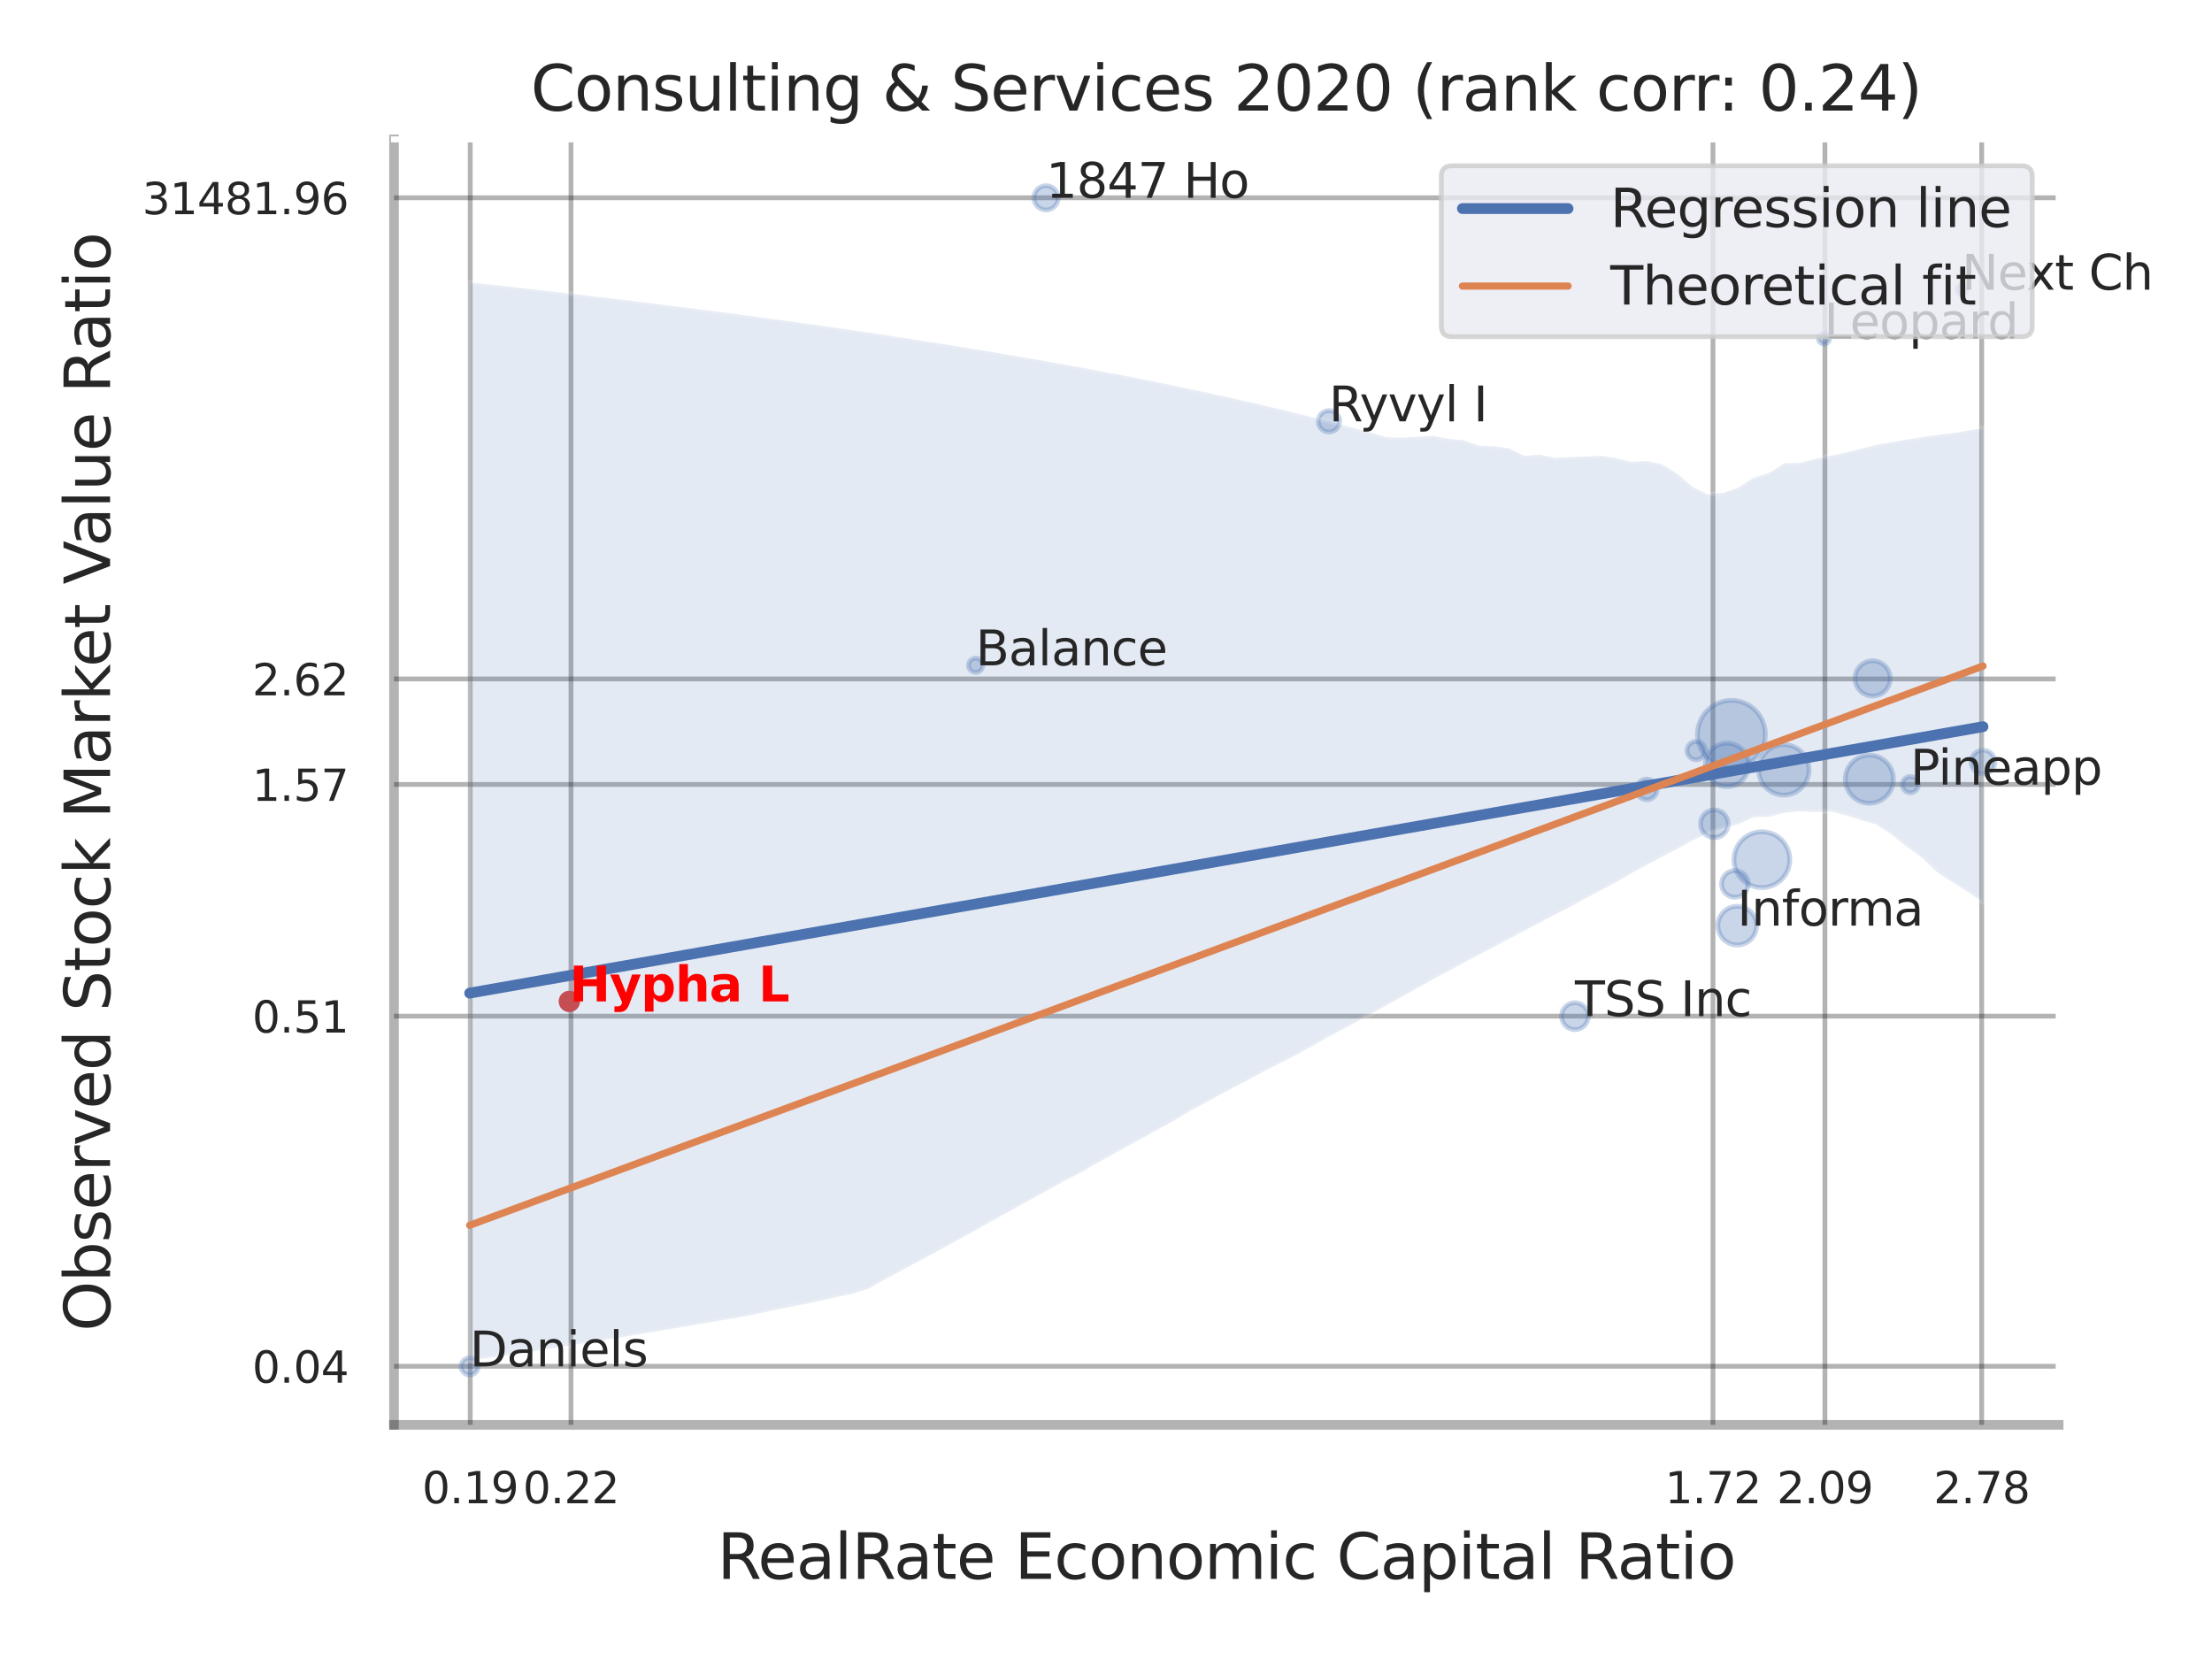 <?xml version="1.0" encoding="utf-8" standalone="no"?>
<!DOCTYPE svg PUBLIC "-//W3C//DTD SVG 1.1//EN"
  "http://www.w3.org/Graphics/SVG/1.1/DTD/svg11.dtd">
<svg xmlns:xlink="http://www.w3.org/1999/xlink" width="460.8pt" height="345.6pt" viewBox="0 0 460.8 345.6" xmlns="http://www.w3.org/2000/svg" version="1.1">
 <defs>
  <style type="text/css">*{stroke-linejoin: round; stroke-linecap: butt}</style>
 </defs>
 <g id="figure_1">
  <g id="patch_1">
   <path d="M 0 345.6 
L 460.8 345.6 
L 460.8 0 
L 0 0 
z
" style="fill: #ffffff"/>
  </g>
  <g id="axes_1">
   <g id="patch_2">
    <path d="M 82.08 296.82 
L 428.859 296.82 
L 428.859 29.04 
L 82.08 29.04 
z
" style="fill: #ffffff"/>
   </g>
   <g id="matplotlib.axis_1">
    <g id="xtick_1">
     <g id="line2d_1">
      <path d="M 97.957 296.82 
L 97.957 29.04 
" clip-path="url(#p40087451d8)" style="fill: none; stroke: #000000; stroke-opacity: 0.3; stroke-linecap: round"/>
     </g>
     <g id="text_1">
      <!-- 0.19 -->
      <g style="fill: #262626" transform="translate(87.937 313.159) scale(0.09 -0.09)">
       <defs>
        <path id="DejaVuSans-30" d="M 2034 4250 
Q 1547 4250 1301 3770 
Q 1056 3291 1056 2328 
Q 1056 1369 1301 889 
Q 1547 409 2034 409 
Q 2525 409 2770 889 
Q 3016 1369 3016 2328 
Q 3016 3291 2770 3770 
Q 2525 4250 2034 4250 
z
M 2034 4750 
Q 2819 4750 3233 4129 
Q 3647 3509 3647 2328 
Q 3647 1150 3233 529 
Q 2819 -91 2034 -91 
Q 1250 -91 836 529 
Q 422 1150 422 2328 
Q 422 3509 836 4129 
Q 1250 4750 2034 4750 
z
" transform="scale(0.016)"/>
        <path id="DejaVuSans-2e" d="M 684 794 
L 1344 794 
L 1344 0 
L 684 0 
L 684 794 
z
" transform="scale(0.016)"/>
        <path id="DejaVuSans-31" d="M 794 531 
L 1825 531 
L 1825 4091 
L 703 3866 
L 703 4441 
L 1819 4666 
L 2450 4666 
L 2450 531 
L 3481 531 
L 3481 0 
L 794 0 
L 794 531 
z
" transform="scale(0.016)"/>
        <path id="DejaVuSans-39" d="M 703 97 
L 703 672 
Q 941 559 1184 500 
Q 1428 441 1663 441 
Q 2288 441 2617 861 
Q 2947 1281 2994 2138 
Q 2813 1869 2534 1725 
Q 2256 1581 1919 1581 
Q 1219 1581 811 2004 
Q 403 2428 403 3163 
Q 403 3881 828 4315 
Q 1253 4750 1959 4750 
Q 2769 4750 3195 4129 
Q 3622 3509 3622 2328 
Q 3622 1225 3098 567 
Q 2575 -91 1691 -91 
Q 1453 -91 1209 -44 
Q 966 3 703 97 
z
M 1959 2075 
Q 2384 2075 2632 2365 
Q 2881 2656 2881 3163 
Q 2881 3666 2632 3958 
Q 2384 4250 1959 4250 
Q 1534 4250 1286 3958 
Q 1038 3666 1038 3163 
Q 1038 2656 1286 2365 
Q 1534 2075 1959 2075 
z
" transform="scale(0.016)"/>
       </defs>
       <use xlink:href="#DejaVuSans-30"/>
       <use xlink:href="#DejaVuSans-2e" x="63.623"/>
       <use xlink:href="#DejaVuSans-31" x="95.41"/>
       <use xlink:href="#DejaVuSans-39" x="159.033"/>
      </g>
     </g>
    </g>
    <g id="xtick_2">
     <g id="line2d_2">
      <path d="M 118.948 296.82 
L 118.948 29.04 
" clip-path="url(#p40087451d8)" style="fill: none; stroke: #000000; stroke-opacity: 0.3; stroke-linecap: round"/>
     </g>
     <g id="text_2">
      <!-- 0.22 -->
      <g style="fill: #262626" transform="translate(108.928 313.159) scale(0.09 -0.09)">
       <defs>
        <path id="DejaVuSans-32" d="M 1228 531 
L 3431 531 
L 3431 0 
L 469 0 
L 469 531 
Q 828 903 1448 1529 
Q 2069 2156 2228 2338 
Q 2531 2678 2651 2914 
Q 2772 3150 2772 3378 
Q 2772 3750 2511 3984 
Q 2250 4219 1831 4219 
Q 1534 4219 1204 4116 
Q 875 4013 500 3803 
L 500 4441 
Q 881 4594 1212 4672 
Q 1544 4750 1819 4750 
Q 2544 4750 2975 4387 
Q 3406 4025 3406 3419 
Q 3406 3131 3298 2873 
Q 3191 2616 2906 2266 
Q 2828 2175 2409 1742 
Q 1991 1309 1228 531 
z
" transform="scale(0.016)"/>
       </defs>
       <use xlink:href="#DejaVuSans-30"/>
       <use xlink:href="#DejaVuSans-2e" x="63.623"/>
       <use xlink:href="#DejaVuSans-32" x="95.41"/>
       <use xlink:href="#DejaVuSans-32" x="159.033"/>
      </g>
     </g>
    </g>
    <g id="xtick_3">
     <g id="line2d_3">
      <path d="M 356.843 296.82 
L 356.843 29.04 
" clip-path="url(#p40087451d8)" style="fill: none; stroke: #000000; stroke-opacity: 0.3; stroke-linecap: round"/>
     </g>
     <g id="text_3">
      <!-- 1.72 -->
      <g style="fill: #262626" transform="translate(346.824 313.159) scale(0.09 -0.09)">
       <defs>
        <path id="DejaVuSans-37" d="M 525 4666 
L 3525 4666 
L 3525 4397 
L 1831 0 
L 1172 0 
L 2766 4134 
L 525 4134 
L 525 4666 
z
" transform="scale(0.016)"/>
       </defs>
       <use xlink:href="#DejaVuSans-31"/>
       <use xlink:href="#DejaVuSans-2e" x="63.623"/>
       <use xlink:href="#DejaVuSans-37" x="95.41"/>
       <use xlink:href="#DejaVuSans-32" x="159.033"/>
      </g>
     </g>
    </g>
    <g id="xtick_4">
     <g id="line2d_4">
      <path d="M 380.166 296.82 
L 380.166 29.04 
" clip-path="url(#p40087451d8)" style="fill: none; stroke: #000000; stroke-opacity: 0.3; stroke-linecap: round"/>
     </g>
     <g id="text_4">
      <!-- 2.09 -->
      <g style="fill: #262626" transform="translate(370.147 313.159) scale(0.09 -0.09)">
       <use xlink:href="#DejaVuSans-32"/>
       <use xlink:href="#DejaVuSans-2e" x="63.623"/>
       <use xlink:href="#DejaVuSans-30" x="95.41"/>
       <use xlink:href="#DejaVuSans-39" x="159.033"/>
      </g>
     </g>
    </g>
    <g id="xtick_5">
     <g id="line2d_5">
      <path d="M 412.818 296.82 
L 412.818 29.04 
" clip-path="url(#p40087451d8)" style="fill: none; stroke: #000000; stroke-opacity: 0.3; stroke-linecap: round"/>
     </g>
     <g id="text_5">
      <!-- 2.78 -->
      <g style="fill: #262626" transform="translate(402.799 313.159) scale(0.09 -0.09)">
       <defs>
        <path id="DejaVuSans-38" d="M 2034 2216 
Q 1584 2216 1326 1975 
Q 1069 1734 1069 1313 
Q 1069 891 1326 650 
Q 1584 409 2034 409 
Q 2484 409 2743 651 
Q 3003 894 3003 1313 
Q 3003 1734 2745 1975 
Q 2488 2216 2034 2216 
z
M 1403 2484 
Q 997 2584 770 2862 
Q 544 3141 544 3541 
Q 544 4100 942 4425 
Q 1341 4750 2034 4750 
Q 2731 4750 3128 4425 
Q 3525 4100 3525 3541 
Q 3525 3141 3298 2862 
Q 3072 2584 2669 2484 
Q 3125 2378 3379 2068 
Q 3634 1759 3634 1313 
Q 3634 634 3220 271 
Q 2806 -91 2034 -91 
Q 1263 -91 848 271 
Q 434 634 434 1313 
Q 434 1759 690 2068 
Q 947 2378 1403 2484 
z
M 1172 3481 
Q 1172 3119 1398 2916 
Q 1625 2713 2034 2713 
Q 2441 2713 2670 2916 
Q 2900 3119 2900 3481 
Q 2900 3844 2670 4047 
Q 2441 4250 2034 4250 
Q 1625 4250 1398 4047 
Q 1172 3844 1172 3481 
z
" transform="scale(0.016)"/>
       </defs>
       <use xlink:href="#DejaVuSans-32"/>
       <use xlink:href="#DejaVuSans-2e" x="63.623"/>
       <use xlink:href="#DejaVuSans-37" x="95.41"/>
       <use xlink:href="#DejaVuSans-38" x="159.033"/>
      </g>
     </g>
    </g>
    <g id="xtick_6"/>
    <g id="xtick_7"/>
    <g id="xtick_8"/>
    <g id="text_6">
     <!-- RealRate Economic Capital Ratio -->
     <g style="fill: #262626" transform="translate(149.416 328.908) scale(0.13 -0.13)">
      <defs>
       <path id="DejaVuSans-52" d="M 2841 2188 
Q 3044 2119 3236 1894 
Q 3428 1669 3622 1275 
L 4263 0 
L 3584 0 
L 2988 1197 
Q 2756 1666 2539 1819 
Q 2322 1972 1947 1972 
L 1259 1972 
L 1259 0 
L 628 0 
L 628 4666 
L 2053 4666 
Q 2853 4666 3247 4331 
Q 3641 3997 3641 3322 
Q 3641 2881 3436 2590 
Q 3231 2300 2841 2188 
z
M 1259 4147 
L 1259 2491 
L 2053 2491 
Q 2509 2491 2742 2702 
Q 2975 2913 2975 3322 
Q 2975 3731 2742 3939 
Q 2509 4147 2053 4147 
L 1259 4147 
z
" transform="scale(0.016)"/>
       <path id="DejaVuSans-65" d="M 3597 1894 
L 3597 1613 
L 953 1613 
Q 991 1019 1311 708 
Q 1631 397 2203 397 
Q 2534 397 2845 478 
Q 3156 559 3463 722 
L 3463 178 
Q 3153 47 2828 -22 
Q 2503 -91 2169 -91 
Q 1331 -91 842 396 
Q 353 884 353 1716 
Q 353 2575 817 3079 
Q 1281 3584 2069 3584 
Q 2775 3584 3186 3129 
Q 3597 2675 3597 1894 
z
M 3022 2063 
Q 3016 2534 2758 2815 
Q 2500 3097 2075 3097 
Q 1594 3097 1305 2825 
Q 1016 2553 972 2059 
L 3022 2063 
z
" transform="scale(0.016)"/>
       <path id="DejaVuSans-61" d="M 2194 1759 
Q 1497 1759 1228 1600 
Q 959 1441 959 1056 
Q 959 750 1161 570 
Q 1363 391 1709 391 
Q 2188 391 2477 730 
Q 2766 1069 2766 1631 
L 2766 1759 
L 2194 1759 
z
M 3341 1997 
L 3341 0 
L 2766 0 
L 2766 531 
Q 2569 213 2275 61 
Q 1981 -91 1556 -91 
Q 1019 -91 701 211 
Q 384 513 384 1019 
Q 384 1609 779 1909 
Q 1175 2209 1959 2209 
L 2766 2209 
L 2766 2266 
Q 2766 2663 2505 2880 
Q 2244 3097 1772 3097 
Q 1472 3097 1187 3025 
Q 903 2953 641 2809 
L 641 3341 
Q 956 3463 1253 3523 
Q 1550 3584 1831 3584 
Q 2591 3584 2966 3190 
Q 3341 2797 3341 1997 
z
" transform="scale(0.016)"/>
       <path id="DejaVuSans-6c" d="M 603 4863 
L 1178 4863 
L 1178 0 
L 603 0 
L 603 4863 
z
" transform="scale(0.016)"/>
       <path id="DejaVuSans-74" d="M 1172 4494 
L 1172 3500 
L 2356 3500 
L 2356 3053 
L 1172 3053 
L 1172 1153 
Q 1172 725 1289 603 
Q 1406 481 1766 481 
L 2356 481 
L 2356 0 
L 1766 0 
Q 1100 0 847 248 
Q 594 497 594 1153 
L 594 3053 
L 172 3053 
L 172 3500 
L 594 3500 
L 594 4494 
L 1172 4494 
z
" transform="scale(0.016)"/>
       <path id="DejaVuSans-20" transform="scale(0.016)"/>
       <path id="DejaVuSans-45" d="M 628 4666 
L 3578 4666 
L 3578 4134 
L 1259 4134 
L 1259 2753 
L 3481 2753 
L 3481 2222 
L 1259 2222 
L 1259 531 
L 3634 531 
L 3634 0 
L 628 0 
L 628 4666 
z
" transform="scale(0.016)"/>
       <path id="DejaVuSans-63" d="M 3122 3366 
L 3122 2828 
Q 2878 2963 2633 3030 
Q 2388 3097 2138 3097 
Q 1578 3097 1268 2742 
Q 959 2388 959 1747 
Q 959 1106 1268 751 
Q 1578 397 2138 397 
Q 2388 397 2633 464 
Q 2878 531 3122 666 
L 3122 134 
Q 2881 22 2623 -34 
Q 2366 -91 2075 -91 
Q 1284 -91 818 406 
Q 353 903 353 1747 
Q 353 2603 823 3093 
Q 1294 3584 2113 3584 
Q 2378 3584 2631 3529 
Q 2884 3475 3122 3366 
z
" transform="scale(0.016)"/>
       <path id="DejaVuSans-6f" d="M 1959 3097 
Q 1497 3097 1228 2736 
Q 959 2375 959 1747 
Q 959 1119 1226 758 
Q 1494 397 1959 397 
Q 2419 397 2687 759 
Q 2956 1122 2956 1747 
Q 2956 2369 2687 2733 
Q 2419 3097 1959 3097 
z
M 1959 3584 
Q 2709 3584 3137 3096 
Q 3566 2609 3566 1747 
Q 3566 888 3137 398 
Q 2709 -91 1959 -91 
Q 1206 -91 779 398 
Q 353 888 353 1747 
Q 353 2609 779 3096 
Q 1206 3584 1959 3584 
z
" transform="scale(0.016)"/>
       <path id="DejaVuSans-6e" d="M 3513 2113 
L 3513 0 
L 2938 0 
L 2938 2094 
Q 2938 2591 2744 2837 
Q 2550 3084 2163 3084 
Q 1697 3084 1428 2787 
Q 1159 2491 1159 1978 
L 1159 0 
L 581 0 
L 581 3500 
L 1159 3500 
L 1159 2956 
Q 1366 3272 1645 3428 
Q 1925 3584 2291 3584 
Q 2894 3584 3203 3211 
Q 3513 2838 3513 2113 
z
" transform="scale(0.016)"/>
       <path id="DejaVuSans-6d" d="M 3328 2828 
Q 3544 3216 3844 3400 
Q 4144 3584 4550 3584 
Q 5097 3584 5394 3201 
Q 5691 2819 5691 2113 
L 5691 0 
L 5113 0 
L 5113 2094 
Q 5113 2597 4934 2840 
Q 4756 3084 4391 3084 
Q 3944 3084 3684 2787 
Q 3425 2491 3425 1978 
L 3425 0 
L 2847 0 
L 2847 2094 
Q 2847 2600 2669 2842 
Q 2491 3084 2119 3084 
Q 1678 3084 1418 2786 
Q 1159 2488 1159 1978 
L 1159 0 
L 581 0 
L 581 3500 
L 1159 3500 
L 1159 2956 
Q 1356 3278 1631 3431 
Q 1906 3584 2284 3584 
Q 2666 3584 2933 3390 
Q 3200 3197 3328 2828 
z
" transform="scale(0.016)"/>
       <path id="DejaVuSans-69" d="M 603 3500 
L 1178 3500 
L 1178 0 
L 603 0 
L 603 3500 
z
M 603 4863 
L 1178 4863 
L 1178 4134 
L 603 4134 
L 603 4863 
z
" transform="scale(0.016)"/>
       <path id="DejaVuSans-43" d="M 4122 4306 
L 4122 3641 
Q 3803 3938 3442 4084 
Q 3081 4231 2675 4231 
Q 1875 4231 1450 3742 
Q 1025 3253 1025 2328 
Q 1025 1406 1450 917 
Q 1875 428 2675 428 
Q 3081 428 3442 575 
Q 3803 722 4122 1019 
L 4122 359 
Q 3791 134 3420 21 
Q 3050 -91 2638 -91 
Q 1578 -91 968 557 
Q 359 1206 359 2328 
Q 359 3453 968 4101 
Q 1578 4750 2638 4750 
Q 3056 4750 3426 4639 
Q 3797 4528 4122 4306 
z
" transform="scale(0.016)"/>
       <path id="DejaVuSans-70" d="M 1159 525 
L 1159 -1331 
L 581 -1331 
L 581 3500 
L 1159 3500 
L 1159 2969 
Q 1341 3281 1617 3432 
Q 1894 3584 2278 3584 
Q 2916 3584 3314 3078 
Q 3713 2572 3713 1747 
Q 3713 922 3314 415 
Q 2916 -91 2278 -91 
Q 1894 -91 1617 61 
Q 1341 213 1159 525 
z
M 3116 1747 
Q 3116 2381 2855 2742 
Q 2594 3103 2138 3103 
Q 1681 3103 1420 2742 
Q 1159 2381 1159 1747 
Q 1159 1113 1420 752 
Q 1681 391 2138 391 
Q 2594 391 2855 752 
Q 3116 1113 3116 1747 
z
" transform="scale(0.016)"/>
      </defs>
      <use xlink:href="#DejaVuSans-52"/>
      <use xlink:href="#DejaVuSans-65" x="64.982"/>
      <use xlink:href="#DejaVuSans-61" x="126.506"/>
      <use xlink:href="#DejaVuSans-6c" x="187.785"/>
      <use xlink:href="#DejaVuSans-52" x="215.568"/>
      <use xlink:href="#DejaVuSans-61" x="282.801"/>
      <use xlink:href="#DejaVuSans-74" x="344.08"/>
      <use xlink:href="#DejaVuSans-65" x="383.289"/>
      <use xlink:href="#DejaVuSans-20" x="444.812"/>
      <use xlink:href="#DejaVuSans-45" x="476.6"/>
      <use xlink:href="#DejaVuSans-63" x="539.783"/>
      <use xlink:href="#DejaVuSans-6f" x="594.764"/>
      <use xlink:href="#DejaVuSans-6e" x="655.945"/>
      <use xlink:href="#DejaVuSans-6f" x="719.324"/>
      <use xlink:href="#DejaVuSans-6d" x="780.506"/>
      <use xlink:href="#DejaVuSans-69" x="877.918"/>
      <use xlink:href="#DejaVuSans-63" x="905.701"/>
      <use xlink:href="#DejaVuSans-20" x="960.682"/>
      <use xlink:href="#DejaVuSans-43" x="992.469"/>
      <use xlink:href="#DejaVuSans-61" x="1062.293"/>
      <use xlink:href="#DejaVuSans-70" x="1123.572"/>
      <use xlink:href="#DejaVuSans-69" x="1187.049"/>
      <use xlink:href="#DejaVuSans-74" x="1214.832"/>
      <use xlink:href="#DejaVuSans-61" x="1254.041"/>
      <use xlink:href="#DejaVuSans-6c" x="1315.32"/>
      <use xlink:href="#DejaVuSans-20" x="1343.104"/>
      <use xlink:href="#DejaVuSans-52" x="1374.891"/>
      <use xlink:href="#DejaVuSans-61" x="1442.123"/>
      <use xlink:href="#DejaVuSans-74" x="1503.402"/>
      <use xlink:href="#DejaVuSans-69" x="1542.611"/>
      <use xlink:href="#DejaVuSans-6f" x="1570.395"/>
     </g>
    </g>
   </g>
   <g id="matplotlib.axis_2">
    <g id="ytick_1">
     <g id="line2d_6">
      <path d="M 82.08 284.622 
L 428.859 284.622 
" clip-path="url(#p40087451d8)" style="fill: none; stroke: #000000; stroke-opacity: 0.3; stroke-linecap: round"/>
     </g>
     <g id="text_7">
      <!-- 0.04 -->
      <g style="fill: #262626" transform="translate(52.541 288.041) scale(0.09 -0.09)">
       <defs>
        <path id="DejaVuSans-34" d="M 2419 4116 
L 825 1625 
L 2419 1625 
L 2419 4116 
z
M 2253 4666 
L 3047 4666 
L 3047 1625 
L 3713 1625 
L 3713 1100 
L 3047 1100 
L 3047 0 
L 2419 0 
L 2419 1100 
L 313 1100 
L 313 1709 
L 2253 4666 
z
" transform="scale(0.016)"/>
       </defs>
       <use xlink:href="#DejaVuSans-30"/>
       <use xlink:href="#DejaVuSans-2e" x="63.623"/>
       <use xlink:href="#DejaVuSans-30" x="95.41"/>
       <use xlink:href="#DejaVuSans-34" x="159.033"/>
      </g>
     </g>
    </g>
    <g id="ytick_2">
     <g id="line2d_7">
      <path d="M 82.08 211.681 
L 428.859 211.681 
" clip-path="url(#p40087451d8)" style="fill: none; stroke: #000000; stroke-opacity: 0.3; stroke-linecap: round"/>
     </g>
     <g id="text_8">
      <!-- 0.51 -->
      <g style="fill: #262626" transform="translate(52.541 215.101) scale(0.09 -0.09)">
       <defs>
        <path id="DejaVuSans-35" d="M 691 4666 
L 3169 4666 
L 3169 4134 
L 1269 4134 
L 1269 2991 
Q 1406 3038 1543 3061 
Q 1681 3084 1819 3084 
Q 2600 3084 3056 2656 
Q 3513 2228 3513 1497 
Q 3513 744 3044 326 
Q 2575 -91 1722 -91 
Q 1428 -91 1123 -41 
Q 819 9 494 109 
L 494 744 
Q 775 591 1075 516 
Q 1375 441 1709 441 
Q 2250 441 2565 725 
Q 2881 1009 2881 1497 
Q 2881 1984 2565 2268 
Q 2250 2553 1709 2553 
Q 1456 2553 1204 2497 
Q 953 2441 691 2322 
L 691 4666 
z
" transform="scale(0.016)"/>
       </defs>
       <use xlink:href="#DejaVuSans-30"/>
       <use xlink:href="#DejaVuSans-2e" x="63.623"/>
       <use xlink:href="#DejaVuSans-35" x="95.41"/>
       <use xlink:href="#DejaVuSans-31" x="159.033"/>
      </g>
     </g>
    </g>
    <g id="ytick_3">
     <g id="line2d_8">
      <path d="M 82.08 163.414 
L 428.859 163.414 
" clip-path="url(#p40087451d8)" style="fill: none; stroke: #000000; stroke-opacity: 0.3; stroke-linecap: round"/>
     </g>
     <g id="text_9">
      <!-- 1.57 -->
      <g style="fill: #262626" transform="translate(52.541 166.833) scale(0.09 -0.09)">
       <use xlink:href="#DejaVuSans-31"/>
       <use xlink:href="#DejaVuSans-2e" x="63.623"/>
       <use xlink:href="#DejaVuSans-35" x="95.41"/>
       <use xlink:href="#DejaVuSans-37" x="159.033"/>
      </g>
     </g>
    </g>
    <g id="ytick_4">
     <g id="line2d_9">
      <path d="M 82.08 141.435 
L 428.859 141.435 
" clip-path="url(#p40087451d8)" style="fill: none; stroke: #000000; stroke-opacity: 0.3; stroke-linecap: round"/>
     </g>
     <g id="text_10">
      <!-- 2.62 -->
      <g style="fill: #262626" transform="translate(52.541 144.854) scale(0.09 -0.09)">
       <defs>
        <path id="DejaVuSans-36" d="M 2113 2584 
Q 1688 2584 1439 2293 
Q 1191 2003 1191 1497 
Q 1191 994 1439 701 
Q 1688 409 2113 409 
Q 2538 409 2786 701 
Q 3034 994 3034 1497 
Q 3034 2003 2786 2293 
Q 2538 2584 2113 2584 
z
M 3366 4563 
L 3366 3988 
Q 3128 4100 2886 4159 
Q 2644 4219 2406 4219 
Q 1781 4219 1451 3797 
Q 1122 3375 1075 2522 
Q 1259 2794 1537 2939 
Q 1816 3084 2150 3084 
Q 2853 3084 3261 2657 
Q 3669 2231 3669 1497 
Q 3669 778 3244 343 
Q 2819 -91 2113 -91 
Q 1303 -91 875 529 
Q 447 1150 447 2328 
Q 447 3434 972 4092 
Q 1497 4750 2381 4750 
Q 2619 4750 2861 4703 
Q 3103 4656 3366 4563 
z
" transform="scale(0.016)"/>
       </defs>
       <use xlink:href="#DejaVuSans-32"/>
       <use xlink:href="#DejaVuSans-2e" x="63.623"/>
       <use xlink:href="#DejaVuSans-36" x="95.41"/>
       <use xlink:href="#DejaVuSans-32" x="159.033"/>
      </g>
     </g>
    </g>
    <g id="ytick_5">
     <g id="line2d_10">
      <path d="M 82.08 41.203 
L 428.859 41.203 
" clip-path="url(#p40087451d8)" style="fill: none; stroke: #000000; stroke-opacity: 0.3; stroke-linecap: round"/>
     </g>
     <g id="text_11">
      <!-- 31481.96 -->
      <g style="fill: #262626" transform="translate(29.636 44.622) scale(0.09 -0.09)">
       <defs>
        <path id="DejaVuSans-33" d="M 2597 2516 
Q 3050 2419 3304 2112 
Q 3559 1806 3559 1356 
Q 3559 666 3084 287 
Q 2609 -91 1734 -91 
Q 1441 -91 1130 -33 
Q 819 25 488 141 
L 488 750 
Q 750 597 1062 519 
Q 1375 441 1716 441 
Q 2309 441 2620 675 
Q 2931 909 2931 1356 
Q 2931 1769 2642 2001 
Q 2353 2234 1838 2234 
L 1294 2234 
L 1294 2753 
L 1863 2753 
Q 2328 2753 2575 2939 
Q 2822 3125 2822 3475 
Q 2822 3834 2567 4026 
Q 2313 4219 1838 4219 
Q 1578 4219 1281 4162 
Q 984 4106 628 3988 
L 628 4550 
Q 988 4650 1302 4700 
Q 1616 4750 1894 4750 
Q 2613 4750 3031 4423 
Q 3450 4097 3450 3541 
Q 3450 3153 3228 2886 
Q 3006 2619 2597 2516 
z
" transform="scale(0.016)"/>
       </defs>
       <use xlink:href="#DejaVuSans-33"/>
       <use xlink:href="#DejaVuSans-31" x="63.623"/>
       <use xlink:href="#DejaVuSans-34" x="127.246"/>
       <use xlink:href="#DejaVuSans-38" x="190.869"/>
       <use xlink:href="#DejaVuSans-31" x="254.492"/>
       <use xlink:href="#DejaVuSans-2e" x="318.115"/>
       <use xlink:href="#DejaVuSans-39" x="349.902"/>
       <use xlink:href="#DejaVuSans-36" x="413.525"/>
      </g>
     </g>
    </g>
    <g id="ytick_6"/>
    <g id="ytick_7"/>
    <g id="ytick_8"/>
    <g id="ytick_9"/>
    <g id="text_12">
     <!-- Observed Stock Market Value Ratio -->
     <g style="fill: #262626" transform="translate(22.932 277.332) rotate(-90) scale(0.13 -0.13)">
      <defs>
       <path id="DejaVuSans-4f" d="M 2522 4238 
Q 1834 4238 1429 3725 
Q 1025 3213 1025 2328 
Q 1025 1447 1429 934 
Q 1834 422 2522 422 
Q 3209 422 3611 934 
Q 4013 1447 4013 2328 
Q 4013 3213 3611 3725 
Q 3209 4238 2522 4238 
z
M 2522 4750 
Q 3503 4750 4090 4092 
Q 4678 3434 4678 2328 
Q 4678 1225 4090 567 
Q 3503 -91 2522 -91 
Q 1538 -91 948 565 
Q 359 1222 359 2328 
Q 359 3434 948 4092 
Q 1538 4750 2522 4750 
z
" transform="scale(0.016)"/>
       <path id="DejaVuSans-62" d="M 3116 1747 
Q 3116 2381 2855 2742 
Q 2594 3103 2138 3103 
Q 1681 3103 1420 2742 
Q 1159 2381 1159 1747 
Q 1159 1113 1420 752 
Q 1681 391 2138 391 
Q 2594 391 2855 752 
Q 3116 1113 3116 1747 
z
M 1159 2969 
Q 1341 3281 1617 3432 
Q 1894 3584 2278 3584 
Q 2916 3584 3314 3078 
Q 3713 2572 3713 1747 
Q 3713 922 3314 415 
Q 2916 -91 2278 -91 
Q 1894 -91 1617 61 
Q 1341 213 1159 525 
L 1159 0 
L 581 0 
L 581 4863 
L 1159 4863 
L 1159 2969 
z
" transform="scale(0.016)"/>
       <path id="DejaVuSans-73" d="M 2834 3397 
L 2834 2853 
Q 2591 2978 2328 3040 
Q 2066 3103 1784 3103 
Q 1356 3103 1142 2972 
Q 928 2841 928 2578 
Q 928 2378 1081 2264 
Q 1234 2150 1697 2047 
L 1894 2003 
Q 2506 1872 2764 1633 
Q 3022 1394 3022 966 
Q 3022 478 2636 193 
Q 2250 -91 1575 -91 
Q 1294 -91 989 -36 
Q 684 19 347 128 
L 347 722 
Q 666 556 975 473 
Q 1284 391 1588 391 
Q 1994 391 2212 530 
Q 2431 669 2431 922 
Q 2431 1156 2273 1281 
Q 2116 1406 1581 1522 
L 1381 1569 
Q 847 1681 609 1914 
Q 372 2147 372 2553 
Q 372 3047 722 3315 
Q 1072 3584 1716 3584 
Q 2034 3584 2315 3537 
Q 2597 3491 2834 3397 
z
" transform="scale(0.016)"/>
       <path id="DejaVuSans-72" d="M 2631 2963 
Q 2534 3019 2420 3045 
Q 2306 3072 2169 3072 
Q 1681 3072 1420 2755 
Q 1159 2438 1159 1844 
L 1159 0 
L 581 0 
L 581 3500 
L 1159 3500 
L 1159 2956 
Q 1341 3275 1631 3429 
Q 1922 3584 2338 3584 
Q 2397 3584 2469 3576 
Q 2541 3569 2628 3553 
L 2631 2963 
z
" transform="scale(0.016)"/>
       <path id="DejaVuSans-76" d="M 191 3500 
L 800 3500 
L 1894 563 
L 2988 3500 
L 3597 3500 
L 2284 0 
L 1503 0 
L 191 3500 
z
" transform="scale(0.016)"/>
       <path id="DejaVuSans-64" d="M 2906 2969 
L 2906 4863 
L 3481 4863 
L 3481 0 
L 2906 0 
L 2906 525 
Q 2725 213 2448 61 
Q 2172 -91 1784 -91 
Q 1150 -91 751 415 
Q 353 922 353 1747 
Q 353 2572 751 3078 
Q 1150 3584 1784 3584 
Q 2172 3584 2448 3432 
Q 2725 3281 2906 2969 
z
M 947 1747 
Q 947 1113 1208 752 
Q 1469 391 1925 391 
Q 2381 391 2643 752 
Q 2906 1113 2906 1747 
Q 2906 2381 2643 2742 
Q 2381 3103 1925 3103 
Q 1469 3103 1208 2742 
Q 947 2381 947 1747 
z
" transform="scale(0.016)"/>
       <path id="DejaVuSans-53" d="M 3425 4513 
L 3425 3897 
Q 3066 4069 2747 4153 
Q 2428 4238 2131 4238 
Q 1616 4238 1336 4038 
Q 1056 3838 1056 3469 
Q 1056 3159 1242 3001 
Q 1428 2844 1947 2747 
L 2328 2669 
Q 3034 2534 3370 2195 
Q 3706 1856 3706 1288 
Q 3706 609 3251 259 
Q 2797 -91 1919 -91 
Q 1588 -91 1214 -16 
Q 841 59 441 206 
L 441 856 
Q 825 641 1194 531 
Q 1563 422 1919 422 
Q 2459 422 2753 634 
Q 3047 847 3047 1241 
Q 3047 1584 2836 1778 
Q 2625 1972 2144 2069 
L 1759 2144 
Q 1053 2284 737 2584 
Q 422 2884 422 3419 
Q 422 4038 858 4394 
Q 1294 4750 2059 4750 
Q 2388 4750 2728 4690 
Q 3069 4631 3425 4513 
z
" transform="scale(0.016)"/>
       <path id="DejaVuSans-6b" d="M 581 4863 
L 1159 4863 
L 1159 1991 
L 2875 3500 
L 3609 3500 
L 1753 1863 
L 3688 0 
L 2938 0 
L 1159 1709 
L 1159 0 
L 581 0 
L 581 4863 
z
" transform="scale(0.016)"/>
       <path id="DejaVuSans-4d" d="M 628 4666 
L 1569 4666 
L 2759 1491 
L 3956 4666 
L 4897 4666 
L 4897 0 
L 4281 0 
L 4281 4097 
L 3078 897 
L 2444 897 
L 1241 4097 
L 1241 0 
L 628 0 
L 628 4666 
z
" transform="scale(0.016)"/>
       <path id="DejaVuSans-56" d="M 1831 0 
L 50 4666 
L 709 4666 
L 2188 738 
L 3669 4666 
L 4325 4666 
L 2547 0 
L 1831 0 
z
" transform="scale(0.016)"/>
       <path id="DejaVuSans-75" d="M 544 1381 
L 544 3500 
L 1119 3500 
L 1119 1403 
Q 1119 906 1312 657 
Q 1506 409 1894 409 
Q 2359 409 2629 706 
Q 2900 1003 2900 1516 
L 2900 3500 
L 3475 3500 
L 3475 0 
L 2900 0 
L 2900 538 
Q 2691 219 2414 64 
Q 2138 -91 1772 -91 
Q 1169 -91 856 284 
Q 544 659 544 1381 
z
M 1991 3584 
L 1991 3584 
z
" transform="scale(0.016)"/>
      </defs>
      <use xlink:href="#DejaVuSans-4f"/>
      <use xlink:href="#DejaVuSans-62" x="78.711"/>
      <use xlink:href="#DejaVuSans-73" x="142.188"/>
      <use xlink:href="#DejaVuSans-65" x="194.287"/>
      <use xlink:href="#DejaVuSans-72" x="255.811"/>
      <use xlink:href="#DejaVuSans-76" x="296.924"/>
      <use xlink:href="#DejaVuSans-65" x="356.104"/>
      <use xlink:href="#DejaVuSans-64" x="417.627"/>
      <use xlink:href="#DejaVuSans-20" x="481.104"/>
      <use xlink:href="#DejaVuSans-53" x="512.891"/>
      <use xlink:href="#DejaVuSans-74" x="576.367"/>
      <use xlink:href="#DejaVuSans-6f" x="615.576"/>
      <use xlink:href="#DejaVuSans-63" x="676.758"/>
      <use xlink:href="#DejaVuSans-6b" x="731.738"/>
      <use xlink:href="#DejaVuSans-20" x="789.648"/>
      <use xlink:href="#DejaVuSans-4d" x="821.436"/>
      <use xlink:href="#DejaVuSans-61" x="907.715"/>
      <use xlink:href="#DejaVuSans-72" x="968.994"/>
      <use xlink:href="#DejaVuSans-6b" x="1010.107"/>
      <use xlink:href="#DejaVuSans-65" x="1064.393"/>
      <use xlink:href="#DejaVuSans-74" x="1125.916"/>
      <use xlink:href="#DejaVuSans-20" x="1165.125"/>
      <use xlink:href="#DejaVuSans-56" x="1196.912"/>
      <use xlink:href="#DejaVuSans-61" x="1257.57"/>
      <use xlink:href="#DejaVuSans-6c" x="1318.85"/>
      <use xlink:href="#DejaVuSans-75" x="1346.633"/>
      <use xlink:href="#DejaVuSans-65" x="1410.012"/>
      <use xlink:href="#DejaVuSans-20" x="1471.535"/>
      <use xlink:href="#DejaVuSans-52" x="1503.322"/>
      <use xlink:href="#DejaVuSans-61" x="1570.555"/>
      <use xlink:href="#DejaVuSans-74" x="1631.834"/>
      <use xlink:href="#DejaVuSans-69" x="1671.043"/>
      <use xlink:href="#DejaVuSans-6f" x="1698.826"/>
     </g>
    </g>
   </g>
   <g id="PathCollection_1">
    <path d="M 361.412 186.919 
C 362.15 186.919 362.858 186.626 363.38 186.104 
C 363.902 185.582 364.196 184.873 364.196 184.135 
C 364.196 183.397 363.902 182.689 363.38 182.167 
C 362.858 181.645 362.15 181.351 361.412 181.351 
C 360.674 181.351 359.966 181.645 359.444 182.167 
C 358.922 182.689 358.628 183.397 358.628 184.135 
C 358.628 184.873 358.922 185.582 359.444 186.104 
C 359.966 186.626 360.674 186.919 361.412 186.919 
z
" clip-path="url(#p40087451d8)" style="fill: #4c72b0; fill-opacity: 0.3; stroke: #4c72b0; stroke-opacity: 0.3"/>
    <path d="M 389.423 167.34 
C 390.754 167.34 392.031 166.811 392.972 165.87 
C 393.914 164.929 394.442 163.652 394.442 162.321 
C 394.442 160.99 393.914 159.713 392.972 158.772 
C 392.031 157.83 390.754 157.302 389.423 157.302 
C 388.092 157.302 386.815 157.83 385.874 158.772 
C 384.933 159.713 384.404 160.99 384.404 162.321 
C 384.404 163.652 384.933 164.929 385.874 165.87 
C 386.815 166.811 388.092 167.34 389.423 167.34 
z
" clip-path="url(#p40087451d8)" style="fill: #4c72b0; fill-opacity: 0.3; stroke: #4c72b0; stroke-opacity: 0.3"/>
    <path d="M 343.059 166.601 
C 343.63 166.601 344.178 166.375 344.582 165.971 
C 344.986 165.567 345.212 165.019 345.212 164.448 
C 345.212 163.877 344.986 163.329 344.582 162.926 
C 344.178 162.522 343.63 162.295 343.059 162.295 
C 342.488 162.295 341.94 162.522 341.537 162.926 
C 341.133 163.329 340.906 163.877 340.906 164.448 
C 340.906 165.019 341.133 165.567 341.537 165.971 
C 341.94 166.375 342.488 166.601 343.059 166.601 
z
" clip-path="url(#p40087451d8)" style="fill: #4c72b0; fill-opacity: 0.3; stroke: #4c72b0; stroke-opacity: 0.3"/>
    <path d="M 379.975 71.683 
C 380.282 71.683 380.577 71.561 380.795 71.344 
C 381.012 71.126 381.135 70.831 381.135 70.524 
C 381.135 70.216 381.012 69.921 380.795 69.703 
C 380.577 69.486 380.282 69.364 379.975 69.364 
C 379.667 69.364 379.372 69.486 379.155 69.703 
C 378.937 69.921 378.815 70.216 378.815 70.524 
C 378.815 70.831 378.937 71.126 379.155 71.344 
C 379.372 71.561 379.667 71.683 379.975 71.683 
z
" clip-path="url(#p40087451d8)" style="fill: #4c72b0; fill-opacity: 0.3; stroke: #4c72b0; stroke-opacity: 0.3"/>
    <path d="M 371.612 165.63 
C 373.005 165.63 374.341 165.077 375.326 164.092 
C 376.311 163.107 376.865 161.771 376.865 160.378 
C 376.865 158.985 376.311 157.649 375.326 156.664 
C 374.341 155.679 373.005 155.126 371.612 155.126 
C 370.219 155.126 368.883 155.679 367.899 156.664 
C 366.914 157.649 366.36 158.985 366.36 160.378 
C 366.36 161.771 366.914 163.107 367.899 164.092 
C 368.883 165.077 370.219 165.63 371.612 165.63 
z
" clip-path="url(#p40087451d8)" style="fill: #4c72b0; fill-opacity: 0.3; stroke: #4c72b0; stroke-opacity: 0.3"/>
    <path d="M 413.096 161.235 
C 413.754 161.235 414.385 160.973 414.85 160.508 
C 415.315 160.043 415.576 159.412 415.576 158.754 
C 415.576 158.097 415.315 157.466 414.85 157 
C 414.385 156.535 413.754 156.274 413.096 156.274 
C 412.438 156.274 411.807 156.535 411.342 157 
C 410.877 157.466 410.616 158.097 410.616 158.754 
C 410.616 159.412 410.877 160.043 411.342 160.508 
C 411.807 160.973 412.438 161.235 413.096 161.235 
z
" clip-path="url(#p40087451d8)" style="fill: #4c72b0; fill-opacity: 0.3; stroke: #4c72b0; stroke-opacity: 0.3"/>
    <path d="M 328.087 214.482 
C 328.828 214.482 329.54 214.187 330.064 213.663 
C 330.588 213.139 330.883 212.428 330.883 211.686 
C 330.883 210.945 330.588 210.233 330.064 209.709 
C 329.54 209.185 328.828 208.89 328.087 208.89 
C 327.345 208.89 326.634 209.185 326.11 209.709 
C 325.586 210.233 325.291 210.945 325.291 211.686 
C 325.291 212.428 325.586 213.139 326.11 213.663 
C 326.634 214.187 327.345 214.482 328.087 214.482 
z
" clip-path="url(#p40087451d8)" style="fill: #4c72b0; fill-opacity: 0.3; stroke: #4c72b0; stroke-opacity: 0.3"/>
    <path d="M 367.034 184.904 
C 368.577 184.904 370.057 184.291 371.148 183.2 
C 372.239 182.109 372.852 180.629 372.852 179.086 
C 372.852 177.543 372.239 176.063 371.148 174.972 
C 370.057 173.881 368.577 173.268 367.034 173.268 
C 365.491 173.268 364.011 173.881 362.92 174.972 
C 361.829 176.063 361.216 177.543 361.216 179.086 
C 361.216 180.629 361.829 182.109 362.92 183.2 
C 364.011 184.291 365.491 184.904 367.034 184.904 
z
" clip-path="url(#p40087451d8)" style="fill: #4c72b0; fill-opacity: 0.3; stroke: #4c72b0; stroke-opacity: 0.3"/>
    <path d="M 361.9 196.862 
C 362.969 196.862 363.995 196.437 364.752 195.68 
C 365.508 194.924 365.933 193.898 365.933 192.828 
C 365.933 191.758 365.508 190.732 364.752 189.976 
C 363.995 189.22 362.969 188.795 361.9 188.795 
C 360.83 188.795 359.804 189.22 359.047 189.976 
C 358.291 190.732 357.866 191.758 357.866 192.828 
C 357.866 193.898 358.291 194.924 359.047 195.68 
C 359.804 196.437 360.83 196.862 361.9 196.862 
z
" clip-path="url(#p40087451d8)" style="fill: #4c72b0; fill-opacity: 0.3; stroke: #4c72b0; stroke-opacity: 0.3"/>
    <path d="M 360.687 160.042 
C 362.562 160.042 364.361 159.297 365.687 157.971 
C 367.013 156.645 367.758 154.847 367.758 152.971 
C 367.758 151.096 367.013 149.297 365.687 147.971 
C 364.361 146.645 362.562 145.9 360.687 145.9 
C 358.811 145.9 357.013 146.645 355.687 147.971 
C 354.361 149.297 353.616 151.096 353.616 152.971 
C 353.616 154.847 354.361 156.645 355.687 157.971 
C 357.013 159.297 358.811 160.042 360.687 160.042 
z
" clip-path="url(#p40087451d8)" style="fill: #4c72b0; fill-opacity: 0.3; stroke: #4c72b0; stroke-opacity: 0.3"/>
    <path d="M 276.836 90.002 
C 277.426 90.002 277.992 89.768 278.41 89.35 
C 278.827 88.933 279.062 88.366 279.062 87.776 
C 279.062 87.186 278.827 86.619 278.41 86.202 
C 277.992 85.785 277.426 85.55 276.836 85.55 
C 276.245 85.55 275.679 85.785 275.262 86.202 
C 274.844 86.619 274.61 87.186 274.61 87.776 
C 274.61 88.366 274.844 88.933 275.262 89.35 
C 275.679 89.768 276.245 90.002 276.836 90.002 
z
" clip-path="url(#p40087451d8)" style="fill: #4c72b0; fill-opacity: 0.3; stroke: #4c72b0; stroke-opacity: 0.3"/>
    <path d="M 390.106 145.003 
C 391.081 145.003 392.016 144.615 392.706 143.926 
C 393.395 143.237 393.782 142.302 393.782 141.327 
C 393.782 140.352 393.395 139.417 392.706 138.728 
C 392.016 138.039 391.081 137.652 390.106 137.652 
C 389.132 137.652 388.197 138.039 387.507 138.728 
C 386.818 139.417 386.431 140.352 386.431 141.327 
C 386.431 142.302 386.818 143.237 387.507 143.926 
C 388.197 144.615 389.132 145.003 390.106 145.003 
z
" clip-path="url(#p40087451d8)" style="fill: #4c72b0; fill-opacity: 0.3; stroke: #4c72b0; stroke-opacity: 0.3"/>
    <path d="M 97.843 286.437 
C 98.317 286.437 98.772 286.249 99.108 285.913 
C 99.443 285.578 99.632 285.123 99.632 284.648 
C 99.632 284.174 99.443 283.719 99.108 283.383 
C 98.772 283.048 98.317 282.859 97.843 282.859 
C 97.368 282.859 96.913 283.048 96.578 283.383 
C 96.242 283.719 96.054 284.174 96.054 284.648 
C 96.054 285.123 96.242 285.578 96.578 285.913 
C 96.913 286.249 97.368 286.437 97.843 286.437 
z
" clip-path="url(#p40087451d8)" style="fill: #4c72b0; fill-opacity: 0.3; stroke: #4c72b0; stroke-opacity: 0.3"/>
    <path d="M 118.606 210.331 
C 119.062 210.331 119.499 210.15 119.821 209.828 
C 120.143 209.506 120.325 209.069 120.325 208.613 
C 120.325 208.157 120.143 207.72 119.821 207.398 
C 119.499 207.075 119.062 206.894 118.606 206.894 
C 118.15 206.894 117.713 207.075 117.391 207.398 
C 117.069 207.72 116.888 208.157 116.888 208.613 
C 116.888 209.069 117.069 209.506 117.391 209.828 
C 117.713 210.15 118.15 210.331 118.606 210.331 
z
" clip-path="url(#p40087451d8)" style="fill: #4c72b0; fill-opacity: 0.3; stroke: #4c72b0; stroke-opacity: 0.3"/>
    <path d="M 353.349 158.271 
C 353.857 158.271 354.343 158.07 354.702 157.711 
C 355.061 157.352 355.262 156.865 355.262 156.358 
C 355.262 155.851 355.061 155.364 354.702 155.006 
C 354.343 154.647 353.857 154.445 353.349 154.445 
C 352.842 154.445 352.355 154.647 351.997 155.006 
C 351.638 155.364 351.436 155.851 351.436 156.358 
C 351.436 156.865 351.638 157.352 351.997 157.711 
C 352.355 158.07 352.842 158.271 353.349 158.271 
z
" clip-path="url(#p40087451d8)" style="fill: #4c72b0; fill-opacity: 0.3; stroke: #4c72b0; stroke-opacity: 0.3"/>
    <path d="M 217.913 43.744 
C 218.585 43.744 219.229 43.477 219.704 43.002 
C 220.179 42.527 220.445 41.883 220.445 41.212 
C 220.445 40.54 220.179 39.896 219.704 39.421 
C 219.229 38.947 218.585 38.68 217.913 38.68 
C 217.242 38.68 216.598 38.947 216.123 39.421 
C 215.648 39.896 215.381 40.54 215.381 41.212 
C 215.381 41.883 215.648 42.527 216.123 43.002 
C 216.598 43.477 217.242 43.744 217.913 43.744 
z
" clip-path="url(#p40087451d8)" style="fill: #4c72b0; fill-opacity: 0.3; stroke: #4c72b0; stroke-opacity: 0.3"/>
    <path d="M 357.133 174.486 
C 357.898 174.486 358.631 174.182 359.171 173.642 
C 359.711 173.102 360.015 172.369 360.015 171.605 
C 360.015 170.841 359.711 170.108 359.171 169.567 
C 358.631 169.027 357.898 168.723 357.133 168.723 
C 356.369 168.723 355.636 169.027 355.096 169.567 
C 354.556 170.108 354.252 170.841 354.252 171.605 
C 354.252 172.369 354.556 173.102 355.096 173.642 
C 355.636 174.182 356.369 174.486 357.133 174.486 
z
" clip-path="url(#p40087451d8)" style="fill: #4c72b0; fill-opacity: 0.3; stroke: #4c72b0; stroke-opacity: 0.3"/>
    <path d="M 203.251 140.085 
C 203.646 140.085 204.025 139.928 204.304 139.649 
C 204.583 139.37 204.739 138.991 204.739 138.597 
C 204.739 138.202 204.583 137.823 204.304 137.544 
C 204.025 137.265 203.646 137.108 203.251 137.108 
C 202.857 137.108 202.478 137.265 202.199 137.544 
C 201.92 137.823 201.763 138.202 201.763 138.597 
C 201.763 138.991 201.92 139.37 202.199 139.649 
C 202.478 139.928 202.857 140.085 203.251 140.085 
z
" clip-path="url(#p40087451d8)" style="fill: #4c72b0; fill-opacity: 0.3; stroke: #4c72b0; stroke-opacity: 0.3"/>
    <path d="M 359.77 163.865 
C 360.969 163.865 362.12 163.388 362.968 162.54 
C 363.816 161.692 364.292 160.542 364.292 159.343 
C 364.292 158.143 363.816 156.993 362.968 156.145 
C 362.12 155.297 360.969 154.82 359.77 154.82 
C 358.571 154.82 357.42 155.297 356.572 156.145 
C 355.724 156.993 355.248 158.143 355.248 159.343 
C 355.248 160.542 355.724 161.692 356.572 162.54 
C 357.42 163.388 358.571 163.865 359.77 163.865 
z
" clip-path="url(#p40087451d8)" style="fill: #4c72b0; fill-opacity: 0.3; stroke: #4c72b0; stroke-opacity: 0.3"/>
    <path d="M 397.96 165.136 
C 398.407 165.136 398.836 164.958 399.151 164.642 
C 399.467 164.326 399.645 163.898 399.645 163.451 
C 399.645 163.005 399.467 162.576 399.151 162.26 
C 398.836 161.945 398.407 161.767 397.96 161.767 
C 397.514 161.767 397.085 161.945 396.77 162.26 
C 396.454 162.576 396.276 163.005 396.276 163.451 
C 396.276 163.898 396.454 164.326 396.77 164.642 
C 397.085 164.958 397.514 165.136 397.96 165.136 
z
" clip-path="url(#p40087451d8)" style="fill: #4c72b0; fill-opacity: 0.3; stroke: #4c72b0; stroke-opacity: 0.3"/>
    <path d="M 408.662 61.355 
C 408.931 61.355 409.188 61.249 409.378 61.059 
C 409.568 60.869 409.674 60.612 409.674 60.343 
C 409.674 60.075 409.568 59.818 409.378 59.628 
C 409.188 59.438 408.931 59.332 408.662 59.332 
C 408.394 59.332 408.137 59.438 407.947 59.628 
C 407.757 59.818 407.65 60.075 407.65 60.343 
C 407.65 60.612 407.757 60.869 407.947 61.059 
C 408.137 61.249 408.394 61.355 408.662 61.355 
z
" clip-path="url(#p40087451d8)" style="fill: #4c72b0; fill-opacity: 0.3; stroke: #4c72b0; stroke-opacity: 0.3"/>
   </g>
   <g id="PolyCollection_1">
    <defs>
     <path id="mf3234c7bc1" d="M 97.843 -286.783 
L 97.843 -62.157 
L 101.027 -62.627 
L 104.211 -63.104 
L 107.396 -63.562 
L 110.58 -64.022 
L 113.765 -64.521 
L 116.949 -65.033 
L 120.133 -65.552 
L 123.318 -66.054 
L 126.502 -66.564 
L 129.686 -67.083 
L 132.871 -67.61 
L 136.055 -68.143 
L 139.24 -68.685 
L 142.424 -69.214 
L 145.608 -69.747 
L 148.793 -70.288 
L 151.977 -70.838 
L 155.161 -71.397 
L 158.346 -72.044 
L 161.53 -72.748 
L 164.715 -73.372 
L 167.899 -74.007 
L 171.083 -74.679 
L 174.268 -75.4 
L 177.452 -76.087 
L 180.636 -77.025 
L 183.821 -78.775 
L 187.005 -80.502 
L 190.19 -82.217 
L 193.374 -83.932 
L 196.558 -85.648 
L 199.743 -87.404 
L 202.927 -89.172 
L 206.111 -90.941 
L 209.296 -92.688 
L 212.48 -94.482 
L 215.665 -96.251 
L 218.849 -98.011 
L 222.033 -99.759 
L 225.218 -101.367 
L 228.402 -103.255 
L 231.587 -105.002 
L 234.771 -106.75 
L 237.955 -108.5 
L 241.14 -110.252 
L 244.324 -112.006 
L 247.508 -113.949 
L 250.693 -115.665 
L 253.877 -117.4 
L 257.062 -119.086 
L 260.246 -120.75 
L 263.43 -122.497 
L 266.615 -124.126 
L 269.799 -125.733 
L 272.983 -127.468 
L 276.168 -129.304 
L 279.352 -130.988 
L 282.537 -132.706 
L 285.721 -134.457 
L 288.905 -136.228 
L 292.09 -138.002 
L 295.274 -139.777 
L 298.458 -141.551 
L 301.643 -143.267 
L 304.827 -144.982 
L 308.012 -146.674 
L 311.196 -148.346 
L 314.38 -150.025 
L 317.565 -151.705 
L 320.749 -153.395 
L 323.933 -155.046 
L 327.118 -156.697 
L 330.302 -158.449 
L 333.487 -160.133 
L 336.671 -161.817 
L 339.855 -163.682 
L 343.04 -165.415 
L 346.224 -167.127 
L 349.408 -168.774 
L 352.593 -170.534 
L 355.777 -171.923 
L 358.962 -173.059 
L 362.146 -173.937 
L 365.33 -175.374 
L 368.515 -175.444 
L 371.699 -176.281 
L 374.883 -176.603 
L 378.068 -176.442 
L 381.252 -176.602 
L 384.437 -175.789 
L 387.621 -174.778 
L 390.805 -173.882 
L 393.99 -171.783 
L 397.174 -169.267 
L 400.358 -166.947 
L 403.543 -163.862 
L 406.727 -161.831 
L 409.912 -159.809 
L 413.096 -157.634 
L 413.096 -256.414 
L 413.096 -256.414 
L 409.912 -255.888 
L 406.727 -255.381 
L 403.543 -254.994 
L 400.358 -254.535 
L 397.174 -254.017 
L 393.99 -253.463 
L 390.805 -252.899 
L 387.621 -252.133 
L 384.437 -251.286 
L 381.252 -250.647 
L 378.068 -249.963 
L 374.883 -249.182 
L 371.699 -249.097 
L 368.515 -247.064 
L 365.33 -246.085 
L 362.146 -244.051 
L 358.962 -242.917 
L 355.777 -242.599 
L 352.593 -244.168 
L 349.408 -246.908 
L 346.224 -248.869 
L 343.04 -249.578 
L 339.855 -249.371 
L 336.671 -250.152 
L 333.487 -250.65 
L 330.302 -250.49 
L 327.118 -250.369 
L 323.933 -250.212 
L 320.749 -250.887 
L 317.565 -250.638 
L 314.38 -252.185 
L 311.196 -252.657 
L 308.012 -252.765 
L 304.827 -253.907 
L 301.643 -254.179 
L 298.458 -254.81 
L 295.274 -254.614 
L 292.09 -254.417 
L 288.905 -254.52 
L 285.721 -255.416 
L 282.537 -256.289 
L 279.352 -257.139 
L 276.168 -257.969 
L 272.983 -258.778 
L 269.799 -259.569 
L 266.615 -260.342 
L 263.43 -261.097 
L 260.246 -261.836 
L 257.062 -262.558 
L 253.877 -263.266 
L 250.693 -263.959 
L 247.508 -264.638 
L 244.324 -265.304 
L 241.14 -265.957 
L 237.955 -266.597 
L 234.771 -267.224 
L 231.587 -267.835 
L 228.402 -268.435 
L 225.218 -269.025 
L 222.033 -269.605 
L 218.849 -270.174 
L 215.665 -270.734 
L 212.48 -271.286 
L 209.296 -271.828 
L 206.111 -272.361 
L 202.927 -272.887 
L 199.743 -273.404 
L 196.558 -273.913 
L 193.374 -274.415 
L 190.19 -274.91 
L 187.005 -275.397 
L 183.821 -275.877 
L 180.636 -276.351 
L 177.452 -276.818 
L 174.268 -277.279 
L 171.083 -277.733 
L 167.899 -278.181 
L 164.715 -278.624 
L 161.53 -279.061 
L 158.346 -279.492 
L 155.161 -279.918 
L 151.977 -280.338 
L 148.793 -280.753 
L 145.608 -281.163 
L 142.424 -281.569 
L 139.24 -281.969 
L 136.055 -282.365 
L 132.871 -282.756 
L 129.686 -283.142 
L 126.502 -283.525 
L 123.318 -283.903 
L 120.133 -284.276 
L 116.949 -284.646 
L 113.765 -285.012 
L 110.58 -285.373 
L 107.396 -285.731 
L 104.211 -286.086 
L 101.027 -286.436 
L 97.843 -286.783 
z
" style="stroke: #ffffff; stroke-opacity: 0.15"/>
    </defs>
    <g clip-path="url(#p40087451d8)">
     <use xlink:href="#mf3234c7bc1" x="0" y="345.6" style="fill: #4c72b0; fill-opacity: 0.15; stroke: #ffffff; stroke-opacity: 0.15"/>
    </g>
   </g>
   <g id="PathCollection_2">
    <defs>
     <path id="m75a0fadbcd" d="M 0 1.718 
C 0.456 1.718 0.893 1.537 1.215 1.215 
C 1.537 0.893 1.718 0.456 1.718 0 
C 1.718 -0.456 1.537 -0.893 1.215 -1.215 
C 0.893 -1.537 0.456 -1.718 0 -1.718 
C -0.456 -1.718 -0.893 -1.537 -1.215 -1.215 
C -1.537 -0.893 -1.718 -0.456 -1.718 0 
C -1.718 0.456 -1.537 0.893 -1.215 1.215 
C -0.893 1.537 -0.456 1.718 0 1.718 
z
" style="stroke: #c44e52"/>
    </defs>
    <g clip-path="url(#p40087451d8)">
     <use xlink:href="#m75a0fadbcd" x="118.606" y="208.613" style="fill: #c44e52; stroke: #c44e52"/>
    </g>
   </g>
   <g id="line2d_11">
    <path d="M 97.843 206.885 
L 101.027 206.324 
L 104.211 205.764 
L 107.396 205.203 
L 110.58 204.642 
L 113.765 204.082 
L 116.949 203.521 
L 120.133 202.961 
L 123.318 202.4 
L 126.502 201.839 
L 129.686 201.279 
L 132.871 200.718 
L 136.055 200.158 
L 139.24 199.597 
L 142.424 199.036 
L 145.608 198.476 
L 148.793 197.915 
L 151.977 197.354 
L 155.161 196.794 
L 158.346 196.233 
L 161.53 195.673 
L 164.715 195.112 
L 167.899 194.551 
L 171.083 193.991 
L 174.268 193.43 
L 177.452 192.869 
L 180.636 192.309 
L 183.821 191.748 
L 187.005 191.188 
L 190.19 190.627 
L 193.374 190.066 
L 196.558 189.506 
L 199.743 188.945 
L 202.927 188.385 
L 206.111 187.824 
L 209.296 187.263 
L 212.48 186.703 
L 215.665 186.142 
L 218.849 185.581 
L 222.033 185.021 
L 225.218 184.46 
L 228.402 183.9 
L 231.587 183.339 
L 234.771 182.778 
L 237.955 182.218 
L 241.14 181.657 
L 244.324 181.096 
L 247.508 180.536 
L 250.693 179.975 
L 253.877 179.415 
L 257.062 178.854 
L 260.246 178.293 
L 263.43 177.733 
L 266.615 177.172 
L 269.799 176.612 
L 272.983 176.051 
L 276.168 175.49 
L 279.352 174.93 
L 282.537 174.369 
L 285.721 173.808 
L 288.905 173.248 
L 292.09 172.687 
L 295.274 172.127 
L 298.458 171.566 
L 301.643 171.005 
L 304.827 170.445 
L 308.012 169.884 
L 311.196 169.323 
L 314.38 168.763 
L 317.565 168.202 
L 320.749 167.642 
L 323.933 167.081 
L 327.118 166.52 
L 330.302 165.96 
L 333.487 165.399 
L 336.671 164.839 
L 339.855 164.278 
L 343.04 163.717 
L 346.224 163.157 
L 349.408 162.596 
L 352.593 162.035 
L 355.777 161.475 
L 358.962 160.914 
L 362.146 160.354 
L 365.33 159.793 
L 368.515 159.232 
L 371.699 158.672 
L 374.883 158.111 
L 378.068 157.551 
L 381.252 156.99 
L 384.437 156.429 
L 387.621 155.869 
L 390.805 155.308 
L 393.99 154.747 
L 397.174 154.187 
L 400.358 153.626 
L 403.543 153.066 
L 406.727 152.505 
L 409.912 151.944 
L 413.096 151.384 
" clip-path="url(#p40087451d8)" style="fill: none; stroke: #4c72b0; stroke-width: 2.25; stroke-linecap: round"/>
   </g>
   <g id="line2d_12">
    <path d="M 361.412 157.847 
L 389.423 147.495 
L 343.059 164.629 
L 379.975 150.987 
L 371.612 154.077 
L 413.096 138.747 
L 328.087 170.162 
L 367.034 155.769 
L 361.9 157.667 
L 360.687 158.115 
L 276.836 189.102 
L 390.106 147.243 
L 97.843 255.25 
L 118.606 247.577 
L 353.349 160.826 
L 217.913 210.878 
L 357.133 159.428 
L 203.251 216.296 
L 359.77 158.453 
L 397.96 144.34 
L 408.662 140.385 
" clip-path="url(#p40087451d8)" style="fill: none; stroke: #dd8452; stroke-width: 1.5; stroke-linecap: round"/>
   </g>
   <g id="patch_3">
    <path d="M 82.08 296.82 
L 82.08 29.04 
" style="fill: none; opacity: 0.3; stroke: #000000; stroke-width: 2; stroke-linejoin: miter; stroke-linecap: square"/>
   </g>
   <g id="patch_4">
    <path d="M 428.859 296.82 
L 428.859 29.04 
" style="fill: none; stroke: #ffffff; stroke-width: 1.25; stroke-linejoin: miter; stroke-linecap: square"/>
   </g>
   <g id="patch_5">
    <path d="M 82.08 296.82 
L 428.859 296.82 
" style="fill: none; opacity: 0.3; stroke: #000000; stroke-width: 2; stroke-linejoin: miter; stroke-linecap: square"/>
   </g>
   <g id="patch_6">
    <path d="M 82.08 29.04 
L 428.859 29.04 
" style="fill: none; stroke: #ffffff; stroke-width: 1.25; stroke-linejoin: miter; stroke-linecap: square"/>
   </g>
   <g id="text_13">
    <!-- Leopard -->
    <g style="fill: #262626" transform="translate(379.975 70.524) scale(0.1 -0.1)">
     <defs>
      <path id="DejaVuSans-4c" d="M 628 4666 
L 1259 4666 
L 1259 531 
L 3531 531 
L 3531 0 
L 628 0 
L 628 4666 
z
" transform="scale(0.016)"/>
     </defs>
     <use xlink:href="#DejaVuSans-4c"/>
     <use xlink:href="#DejaVuSans-65" x="53.963"/>
     <use xlink:href="#DejaVuSans-6f" x="115.486"/>
     <use xlink:href="#DejaVuSans-70" x="176.668"/>
     <use xlink:href="#DejaVuSans-61" x="240.145"/>
     <use xlink:href="#DejaVuSans-72" x="301.424"/>
     <use xlink:href="#DejaVuSans-64" x="340.787"/>
    </g>
   </g>
   <g id="text_14">
    <!-- TSS Inc -->
    <g style="fill: #262626" transform="translate(328.087 211.686) scale(0.1 -0.1)">
     <defs>
      <path id="DejaVuSans-54" d="M -19 4666 
L 3928 4666 
L 3928 4134 
L 2272 4134 
L 2272 0 
L 1638 0 
L 1638 4134 
L -19 4134 
L -19 4666 
z
" transform="scale(0.016)"/>
      <path id="DejaVuSans-49" d="M 628 4666 
L 1259 4666 
L 1259 0 
L 628 0 
L 628 4666 
z
" transform="scale(0.016)"/>
     </defs>
     <use xlink:href="#DejaVuSans-54"/>
     <use xlink:href="#DejaVuSans-53" x="61.084"/>
     <use xlink:href="#DejaVuSans-53" x="124.561"/>
     <use xlink:href="#DejaVuSans-20" x="188.037"/>
     <use xlink:href="#DejaVuSans-49" x="219.824"/>
     <use xlink:href="#DejaVuSans-6e" x="249.316"/>
     <use xlink:href="#DejaVuSans-63" x="312.695"/>
    </g>
   </g>
   <g id="text_15">
    <!-- Informa -->
    <g style="fill: #262626" transform="translate(361.9 192.828) scale(0.1 -0.1)">
     <defs>
      <path id="DejaVuSans-66" d="M 2375 4863 
L 2375 4384 
L 1825 4384 
Q 1516 4384 1395 4259 
Q 1275 4134 1275 3809 
L 1275 3500 
L 2222 3500 
L 2222 3053 
L 1275 3053 
L 1275 0 
L 697 0 
L 697 3053 
L 147 3053 
L 147 3500 
L 697 3500 
L 697 3744 
Q 697 4328 969 4595 
Q 1241 4863 1831 4863 
L 2375 4863 
z
" transform="scale(0.016)"/>
     </defs>
     <use xlink:href="#DejaVuSans-49"/>
     <use xlink:href="#DejaVuSans-6e" x="29.492"/>
     <use xlink:href="#DejaVuSans-66" x="92.871"/>
     <use xlink:href="#DejaVuSans-6f" x="128.076"/>
     <use xlink:href="#DejaVuSans-72" x="189.258"/>
     <use xlink:href="#DejaVuSans-6d" x="228.621"/>
     <use xlink:href="#DejaVuSans-61" x="326.033"/>
    </g>
   </g>
   <g id="text_16">
    <!-- Ryvyl I -->
    <g style="fill: #262626" transform="translate(276.836 87.776) scale(0.1 -0.1)">
     <defs>
      <path id="DejaVuSans-79" d="M 2059 -325 
Q 1816 -950 1584 -1140 
Q 1353 -1331 966 -1331 
L 506 -1331 
L 506 -850 
L 844 -850 
Q 1081 -850 1212 -737 
Q 1344 -625 1503 -206 
L 1606 56 
L 191 3500 
L 800 3500 
L 1894 763 
L 2988 3500 
L 3597 3500 
L 2059 -325 
z
" transform="scale(0.016)"/>
     </defs>
     <use xlink:href="#DejaVuSans-52"/>
     <use xlink:href="#DejaVuSans-79" x="63.982"/>
     <use xlink:href="#DejaVuSans-76" x="123.162"/>
     <use xlink:href="#DejaVuSans-79" x="182.342"/>
     <use xlink:href="#DejaVuSans-6c" x="241.521"/>
     <use xlink:href="#DejaVuSans-20" x="269.305"/>
     <use xlink:href="#DejaVuSans-49" x="301.092"/>
    </g>
   </g>
   <g id="text_17">
    <!-- Daniels -->
    <g style="fill: #262626" transform="translate(97.843 284.648) scale(0.1 -0.1)">
     <defs>
      <path id="DejaVuSans-44" d="M 1259 4147 
L 1259 519 
L 2022 519 
Q 2988 519 3436 956 
Q 3884 1394 3884 2338 
Q 3884 3275 3436 3711 
Q 2988 4147 2022 4147 
L 1259 4147 
z
M 628 4666 
L 1925 4666 
Q 3281 4666 3915 4102 
Q 4550 3538 4550 2338 
Q 4550 1131 3912 565 
Q 3275 0 1925 0 
L 628 0 
L 628 4666 
z
" transform="scale(0.016)"/>
     </defs>
     <use xlink:href="#DejaVuSans-44"/>
     <use xlink:href="#DejaVuSans-61" x="77.002"/>
     <use xlink:href="#DejaVuSans-6e" x="138.281"/>
     <use xlink:href="#DejaVuSans-69" x="201.66"/>
     <use xlink:href="#DejaVuSans-65" x="229.443"/>
     <use xlink:href="#DejaVuSans-6c" x="290.967"/>
     <use xlink:href="#DejaVuSans-73" x="318.75"/>
    </g>
   </g>
   <g id="text_18">
    <!-- Hypha L -->
    <g style="fill: #ff0000" transform="translate(118.606 208.613) scale(0.1 -0.1)">
     <defs>
      <path id="DejaVuSans-Bold-48" d="M 588 4666 
L 1791 4666 
L 1791 2888 
L 3566 2888 
L 3566 4666 
L 4769 4666 
L 4769 0 
L 3566 0 
L 3566 1978 
L 1791 1978 
L 1791 0 
L 588 0 
L 588 4666 
z
" transform="scale(0.016)"/>
      <path id="DejaVuSans-Bold-79" d="M 78 3500 
L 1197 3500 
L 2138 1125 
L 2938 3500 
L 4056 3500 
L 2584 -331 
Q 2363 -916 2067 -1148 
Q 1772 -1381 1288 -1381 
L 641 -1381 
L 641 -647 
L 991 -647 
Q 1275 -647 1404 -556 
Q 1534 -466 1606 -231 
L 1638 -134 
L 78 3500 
z
" transform="scale(0.016)"/>
      <path id="DejaVuSans-Bold-70" d="M 1656 506 
L 1656 -1331 
L 538 -1331 
L 538 3500 
L 1656 3500 
L 1656 2988 
Q 1888 3294 2169 3439 
Q 2450 3584 2816 3584 
Q 3463 3584 3878 3070 
Q 4294 2556 4294 1747 
Q 4294 938 3878 423 
Q 3463 -91 2816 -91 
Q 2450 -91 2169 54 
Q 1888 200 1656 506 
z
M 2400 2772 
Q 2041 2772 1848 2508 
Q 1656 2244 1656 1747 
Q 1656 1250 1848 986 
Q 2041 722 2400 722 
Q 2759 722 2948 984 
Q 3138 1247 3138 1747 
Q 3138 2247 2948 2509 
Q 2759 2772 2400 2772 
z
" transform="scale(0.016)"/>
      <path id="DejaVuSans-Bold-68" d="M 4056 2131 
L 4056 0 
L 2931 0 
L 2931 347 
L 2931 1625 
Q 2931 2084 2911 2256 
Q 2891 2428 2841 2509 
Q 2775 2619 2662 2680 
Q 2550 2741 2406 2741 
Q 2056 2741 1856 2470 
Q 1656 2200 1656 1722 
L 1656 0 
L 538 0 
L 538 4863 
L 1656 4863 
L 1656 2988 
Q 1909 3294 2193 3439 
Q 2478 3584 2822 3584 
Q 3428 3584 3742 3212 
Q 4056 2841 4056 2131 
z
" transform="scale(0.016)"/>
      <path id="DejaVuSans-Bold-61" d="M 2106 1575 
Q 1756 1575 1579 1456 
Q 1403 1338 1403 1106 
Q 1403 894 1545 773 
Q 1688 653 1941 653 
Q 2256 653 2472 879 
Q 2688 1106 2688 1447 
L 2688 1575 
L 2106 1575 
z
M 3816 1997 
L 3816 0 
L 2688 0 
L 2688 519 
Q 2463 200 2181 54 
Q 1900 -91 1497 -91 
Q 953 -91 614 226 
Q 275 544 275 1050 
Q 275 1666 698 1953 
Q 1122 2241 2028 2241 
L 2688 2241 
L 2688 2328 
Q 2688 2594 2478 2717 
Q 2269 2841 1825 2841 
Q 1466 2841 1156 2769 
Q 847 2697 581 2553 
L 581 3406 
Q 941 3494 1303 3539 
Q 1666 3584 2028 3584 
Q 2975 3584 3395 3211 
Q 3816 2838 3816 1997 
z
" transform="scale(0.016)"/>
      <path id="DejaVuSans-Bold-20" transform="scale(0.016)"/>
      <path id="DejaVuSans-Bold-4c" d="M 588 4666 
L 1791 4666 
L 1791 909 
L 3903 909 
L 3903 0 
L 588 0 
L 588 4666 
z
" transform="scale(0.016)"/>
     </defs>
     <use xlink:href="#DejaVuSans-Bold-48"/>
     <use xlink:href="#DejaVuSans-Bold-79" x="83.691"/>
     <use xlink:href="#DejaVuSans-Bold-70" x="148.877"/>
     <use xlink:href="#DejaVuSans-Bold-68" x="220.459"/>
     <use xlink:href="#DejaVuSans-Bold-61" x="291.65"/>
     <use xlink:href="#DejaVuSans-Bold-20" x="359.131"/>
     <use xlink:href="#DejaVuSans-Bold-4c" x="393.945"/>
    </g>
   </g>
   <g id="text_19">
    <!-- 1847 Ho -->
    <g style="fill: #262626" transform="translate(217.913 41.212) scale(0.1 -0.1)">
     <defs>
      <path id="DejaVuSans-48" d="M 628 4666 
L 1259 4666 
L 1259 2753 
L 3553 2753 
L 3553 4666 
L 4184 4666 
L 4184 0 
L 3553 0 
L 3553 2222 
L 1259 2222 
L 1259 0 
L 628 0 
L 628 4666 
z
" transform="scale(0.016)"/>
     </defs>
     <use xlink:href="#DejaVuSans-31"/>
     <use xlink:href="#DejaVuSans-38" x="63.623"/>
     <use xlink:href="#DejaVuSans-34" x="127.246"/>
     <use xlink:href="#DejaVuSans-37" x="190.869"/>
     <use xlink:href="#DejaVuSans-20" x="254.492"/>
     <use xlink:href="#DejaVuSans-48" x="286.279"/>
     <use xlink:href="#DejaVuSans-6f" x="361.475"/>
    </g>
   </g>
   <g id="text_20">
    <!-- Balance -->
    <g style="fill: #262626" transform="translate(203.251 138.597) scale(0.1 -0.1)">
     <defs>
      <path id="DejaVuSans-42" d="M 1259 2228 
L 1259 519 
L 2272 519 
Q 2781 519 3026 730 
Q 3272 941 3272 1375 
Q 3272 1813 3026 2020 
Q 2781 2228 2272 2228 
L 1259 2228 
z
M 1259 4147 
L 1259 2741 
L 2194 2741 
Q 2656 2741 2882 2914 
Q 3109 3088 3109 3444 
Q 3109 3797 2882 3972 
Q 2656 4147 2194 4147 
L 1259 4147 
z
M 628 4666 
L 2241 4666 
Q 2963 4666 3353 4366 
Q 3744 4066 3744 3513 
Q 3744 3084 3544 2831 
Q 3344 2578 2956 2516 
Q 3422 2416 3680 2098 
Q 3938 1781 3938 1306 
Q 3938 681 3513 340 
Q 3088 0 2303 0 
L 628 0 
L 628 4666 
z
" transform="scale(0.016)"/>
     </defs>
     <use xlink:href="#DejaVuSans-42"/>
     <use xlink:href="#DejaVuSans-61" x="68.604"/>
     <use xlink:href="#DejaVuSans-6c" x="129.883"/>
     <use xlink:href="#DejaVuSans-61" x="157.666"/>
     <use xlink:href="#DejaVuSans-6e" x="218.945"/>
     <use xlink:href="#DejaVuSans-63" x="282.324"/>
     <use xlink:href="#DejaVuSans-65" x="337.305"/>
    </g>
   </g>
   <g id="text_21">
    <!-- Pineapp -->
    <g style="fill: #262626" transform="translate(397.96 163.451) scale(0.1 -0.1)">
     <defs>
      <path id="DejaVuSans-50" d="M 1259 4147 
L 1259 2394 
L 2053 2394 
Q 2494 2394 2734 2622 
Q 2975 2850 2975 3272 
Q 2975 3691 2734 3919 
Q 2494 4147 2053 4147 
L 1259 4147 
z
M 628 4666 
L 2053 4666 
Q 2838 4666 3239 4311 
Q 3641 3956 3641 3272 
Q 3641 2581 3239 2228 
Q 2838 1875 2053 1875 
L 1259 1875 
L 1259 0 
L 628 0 
L 628 4666 
z
" transform="scale(0.016)"/>
     </defs>
     <use xlink:href="#DejaVuSans-50"/>
     <use xlink:href="#DejaVuSans-69" x="58.053"/>
     <use xlink:href="#DejaVuSans-6e" x="85.836"/>
     <use xlink:href="#DejaVuSans-65" x="149.215"/>
     <use xlink:href="#DejaVuSans-61" x="210.738"/>
     <use xlink:href="#DejaVuSans-70" x="272.018"/>
     <use xlink:href="#DejaVuSans-70" x="335.494"/>
    </g>
   </g>
   <g id="text_22">
    <!-- Next Ch -->
    <g style="fill: #262626" transform="translate(408.662 60.343) scale(0.1 -0.1)">
     <defs>
      <path id="DejaVuSans-4e" d="M 628 4666 
L 1478 4666 
L 3547 763 
L 3547 4666 
L 4159 4666 
L 4159 0 
L 3309 0 
L 1241 3903 
L 1241 0 
L 628 0 
L 628 4666 
z
" transform="scale(0.016)"/>
      <path id="DejaVuSans-78" d="M 3513 3500 
L 2247 1797 
L 3578 0 
L 2900 0 
L 1881 1375 
L 863 0 
L 184 0 
L 1544 1831 
L 300 3500 
L 978 3500 
L 1906 2253 
L 2834 3500 
L 3513 3500 
z
" transform="scale(0.016)"/>
      <path id="DejaVuSans-68" d="M 3513 2113 
L 3513 0 
L 2938 0 
L 2938 2094 
Q 2938 2591 2744 2837 
Q 2550 3084 2163 3084 
Q 1697 3084 1428 2787 
Q 1159 2491 1159 1978 
L 1159 0 
L 581 0 
L 581 4863 
L 1159 4863 
L 1159 2956 
Q 1366 3272 1645 3428 
Q 1925 3584 2291 3584 
Q 2894 3584 3203 3211 
Q 3513 2838 3513 2113 
z
" transform="scale(0.016)"/>
     </defs>
     <use xlink:href="#DejaVuSans-4e"/>
     <use xlink:href="#DejaVuSans-65" x="74.805"/>
     <use xlink:href="#DejaVuSans-78" x="134.578"/>
     <use xlink:href="#DejaVuSans-74" x="193.758"/>
     <use xlink:href="#DejaVuSans-20" x="232.967"/>
     <use xlink:href="#DejaVuSans-43" x="264.754"/>
     <use xlink:href="#DejaVuSans-68" x="334.578"/>
    </g>
   </g>
   <g id="text_23">
    <!-- Consulting &amp; Services 2020 (rank corr: 0.24) -->
    <g style="fill: #262626" transform="translate(110.565 23.04) scale(0.13 -0.13)">
     <defs>
      <path id="DejaVuSans-67" d="M 2906 1791 
Q 2906 2416 2648 2759 
Q 2391 3103 1925 3103 
Q 1463 3103 1205 2759 
Q 947 2416 947 1791 
Q 947 1169 1205 825 
Q 1463 481 1925 481 
Q 2391 481 2648 825 
Q 2906 1169 2906 1791 
z
M 3481 434 
Q 3481 -459 3084 -895 
Q 2688 -1331 1869 -1331 
Q 1566 -1331 1297 -1286 
Q 1028 -1241 775 -1147 
L 775 -588 
Q 1028 -725 1275 -790 
Q 1522 -856 1778 -856 
Q 2344 -856 2625 -561 
Q 2906 -266 2906 331 
L 2906 616 
Q 2728 306 2450 153 
Q 2172 0 1784 0 
Q 1141 0 747 490 
Q 353 981 353 1791 
Q 353 2603 747 3093 
Q 1141 3584 1784 3584 
Q 2172 3584 2450 3431 
Q 2728 3278 2906 2969 
L 2906 3500 
L 3481 3500 
L 3481 434 
z
" transform="scale(0.016)"/>
      <path id="DejaVuSans-26" d="M 1556 2509 
Q 1272 2256 1139 2004 
Q 1006 1753 1006 1478 
Q 1006 1022 1337 719 
Q 1669 416 2169 416 
Q 2466 416 2725 514 
Q 2984 613 3213 813 
L 1556 2509 
z
M 1997 2859 
L 3584 1234 
Q 3769 1513 3872 1830 
Q 3975 2147 3994 2503 
L 4575 2503 
Q 4538 2091 4375 1687 
Q 4213 1284 3922 891 
L 4794 0 
L 4006 0 
L 3559 459 
Q 3234 181 2878 45 
Q 2522 -91 2113 -91 
Q 1359 -91 881 339 
Q 403 769 403 1441 
Q 403 1841 612 2192 
Q 822 2544 1241 2853 
Q 1091 3050 1012 3245 
Q 934 3441 934 3628 
Q 934 4134 1281 4442 
Q 1628 4750 2203 4750 
Q 2463 4750 2720 4694 
Q 2978 4638 3244 4525 
L 3244 3956 
Q 2972 4103 2725 4179 
Q 2478 4256 2266 4256 
Q 1938 4256 1733 4082 
Q 1528 3909 1528 3634 
Q 1528 3475 1620 3314 
Q 1713 3153 1997 2859 
z
" transform="scale(0.016)"/>
      <path id="DejaVuSans-28" d="M 1984 4856 
Q 1566 4138 1362 3434 
Q 1159 2731 1159 2009 
Q 1159 1288 1364 580 
Q 1569 -128 1984 -844 
L 1484 -844 
Q 1016 -109 783 600 
Q 550 1309 550 2009 
Q 550 2706 781 3412 
Q 1013 4119 1484 4856 
L 1984 4856 
z
" transform="scale(0.016)"/>
      <path id="DejaVuSans-3a" d="M 750 794 
L 1409 794 
L 1409 0 
L 750 0 
L 750 794 
z
M 750 3309 
L 1409 3309 
L 1409 2516 
L 750 2516 
L 750 3309 
z
" transform="scale(0.016)"/>
      <path id="DejaVuSans-29" d="M 513 4856 
L 1013 4856 
Q 1481 4119 1714 3412 
Q 1947 2706 1947 2009 
Q 1947 1309 1714 600 
Q 1481 -109 1013 -844 
L 513 -844 
Q 928 -128 1133 580 
Q 1338 1288 1338 2009 
Q 1338 2731 1133 3434 
Q 928 4138 513 4856 
z
" transform="scale(0.016)"/>
     </defs>
     <use xlink:href="#DejaVuSans-43"/>
     <use xlink:href="#DejaVuSans-6f" x="69.824"/>
     <use xlink:href="#DejaVuSans-6e" x="131.006"/>
     <use xlink:href="#DejaVuSans-73" x="194.385"/>
     <use xlink:href="#DejaVuSans-75" x="246.484"/>
     <use xlink:href="#DejaVuSans-6c" x="309.863"/>
     <use xlink:href="#DejaVuSans-74" x="337.646"/>
     <use xlink:href="#DejaVuSans-69" x="376.855"/>
     <use xlink:href="#DejaVuSans-6e" x="404.639"/>
     <use xlink:href="#DejaVuSans-67" x="468.018"/>
     <use xlink:href="#DejaVuSans-20" x="531.494"/>
     <use xlink:href="#DejaVuSans-26" x="563.281"/>
     <use xlink:href="#DejaVuSans-20" x="641.26"/>
     <use xlink:href="#DejaVuSans-53" x="673.047"/>
     <use xlink:href="#DejaVuSans-65" x="736.523"/>
     <use xlink:href="#DejaVuSans-72" x="798.047"/>
     <use xlink:href="#DejaVuSans-76" x="839.16"/>
     <use xlink:href="#DejaVuSans-69" x="898.34"/>
     <use xlink:href="#DejaVuSans-63" x="926.123"/>
     <use xlink:href="#DejaVuSans-65" x="981.104"/>
     <use xlink:href="#DejaVuSans-73" x="1042.627"/>
     <use xlink:href="#DejaVuSans-20" x="1094.727"/>
     <use xlink:href="#DejaVuSans-32" x="1126.514"/>
     <use xlink:href="#DejaVuSans-30" x="1190.137"/>
     <use xlink:href="#DejaVuSans-32" x="1253.76"/>
     <use xlink:href="#DejaVuSans-30" x="1317.383"/>
     <use xlink:href="#DejaVuSans-20" x="1381.006"/>
     <use xlink:href="#DejaVuSans-28" x="1412.793"/>
     <use xlink:href="#DejaVuSans-72" x="1451.807"/>
     <use xlink:href="#DejaVuSans-61" x="1492.92"/>
     <use xlink:href="#DejaVuSans-6e" x="1554.199"/>
     <use xlink:href="#DejaVuSans-6b" x="1617.578"/>
     <use xlink:href="#DejaVuSans-20" x="1675.488"/>
     <use xlink:href="#DejaVuSans-63" x="1707.275"/>
     <use xlink:href="#DejaVuSans-6f" x="1762.256"/>
     <use xlink:href="#DejaVuSans-72" x="1823.438"/>
     <use xlink:href="#DejaVuSans-72" x="1862.801"/>
     <use xlink:href="#DejaVuSans-3a" x="1902.164"/>
     <use xlink:href="#DejaVuSans-20" x="1935.855"/>
     <use xlink:href="#DejaVuSans-30" x="1967.643"/>
     <use xlink:href="#DejaVuSans-2e" x="2031.266"/>
     <use xlink:href="#DejaVuSans-32" x="2063.053"/>
     <use xlink:href="#DejaVuSans-34" x="2126.676"/>
     <use xlink:href="#DejaVuSans-29" x="2190.299"/>
    </g>
   </g>
   <g id="legend_1">
    <g id="patch_7">
     <path d="M 302.45 70.132 
L 421.159 70.132 
Q 423.359 70.132 423.359 67.932 
L 423.359 36.74 
Q 423.359 34.54 421.159 34.54 
L 302.45 34.54 
Q 300.25 34.54 300.25 36.74 
L 300.25 67.932 
Q 300.25 70.132 302.45 70.132 
z
" style="fill: #eaeaf2; opacity: 0.8; stroke: #cccccc; stroke-linejoin: miter"/>
    </g>
    <g id="line2d_13">
     <path d="M 304.65 43.448 
L 315.65 43.448 
L 326.65 43.448 
" style="fill: none; stroke: #4c72b0; stroke-width: 2.25; stroke-linecap: round"/>
    </g>
    <g id="text_24">
     <!-- Regression line -->
     <g style="fill: #262626" transform="translate(335.45 47.298) scale(0.11 -0.11)">
      <use xlink:href="#DejaVuSans-52"/>
      <use xlink:href="#DejaVuSans-65" x="64.982"/>
      <use xlink:href="#DejaVuSans-67" x="126.506"/>
      <use xlink:href="#DejaVuSans-72" x="189.982"/>
      <use xlink:href="#DejaVuSans-65" x="228.846"/>
      <use xlink:href="#DejaVuSans-73" x="290.369"/>
      <use xlink:href="#DejaVuSans-73" x="342.469"/>
      <use xlink:href="#DejaVuSans-69" x="394.568"/>
      <use xlink:href="#DejaVuSans-6f" x="422.352"/>
      <use xlink:href="#DejaVuSans-6e" x="483.533"/>
      <use xlink:href="#DejaVuSans-20" x="546.912"/>
      <use xlink:href="#DejaVuSans-6c" x="578.699"/>
      <use xlink:href="#DejaVuSans-69" x="606.482"/>
      <use xlink:href="#DejaVuSans-6e" x="634.266"/>
      <use xlink:href="#DejaVuSans-65" x="697.645"/>
     </g>
    </g>
    <g id="line2d_14">
     <path d="M 304.65 59.594 
L 315.65 59.594 
L 326.65 59.594 
" style="fill: none; stroke: #dd8452; stroke-width: 1.5; stroke-linecap: round"/>
    </g>
    <g id="text_25">
     <!-- Theoretical fit -->
     <g style="fill: #262626" transform="translate(335.45 63.444) scale(0.11 -0.11)">
      <use xlink:href="#DejaVuSans-54"/>
      <use xlink:href="#DejaVuSans-68" x="61.084"/>
      <use xlink:href="#DejaVuSans-65" x="124.463"/>
      <use xlink:href="#DejaVuSans-6f" x="185.986"/>
      <use xlink:href="#DejaVuSans-72" x="247.168"/>
      <use xlink:href="#DejaVuSans-65" x="286.031"/>
      <use xlink:href="#DejaVuSans-74" x="347.555"/>
      <use xlink:href="#DejaVuSans-69" x="386.764"/>
      <use xlink:href="#DejaVuSans-63" x="414.547"/>
      <use xlink:href="#DejaVuSans-61" x="469.527"/>
      <use xlink:href="#DejaVuSans-6c" x="530.807"/>
      <use xlink:href="#DejaVuSans-20" x="558.59"/>
      <use xlink:href="#DejaVuSans-66" x="590.377"/>
      <use xlink:href="#DejaVuSans-69" x="625.582"/>
      <use xlink:href="#DejaVuSans-74" x="653.365"/>
     </g>
    </g>
   </g>
  </g>
 </g>
 <defs>
  <clipPath id="p40087451d8">
   <rect x="82.08" y="29.04" width="346.779" height="267.78"/>
  </clipPath>
 </defs>
</svg>
